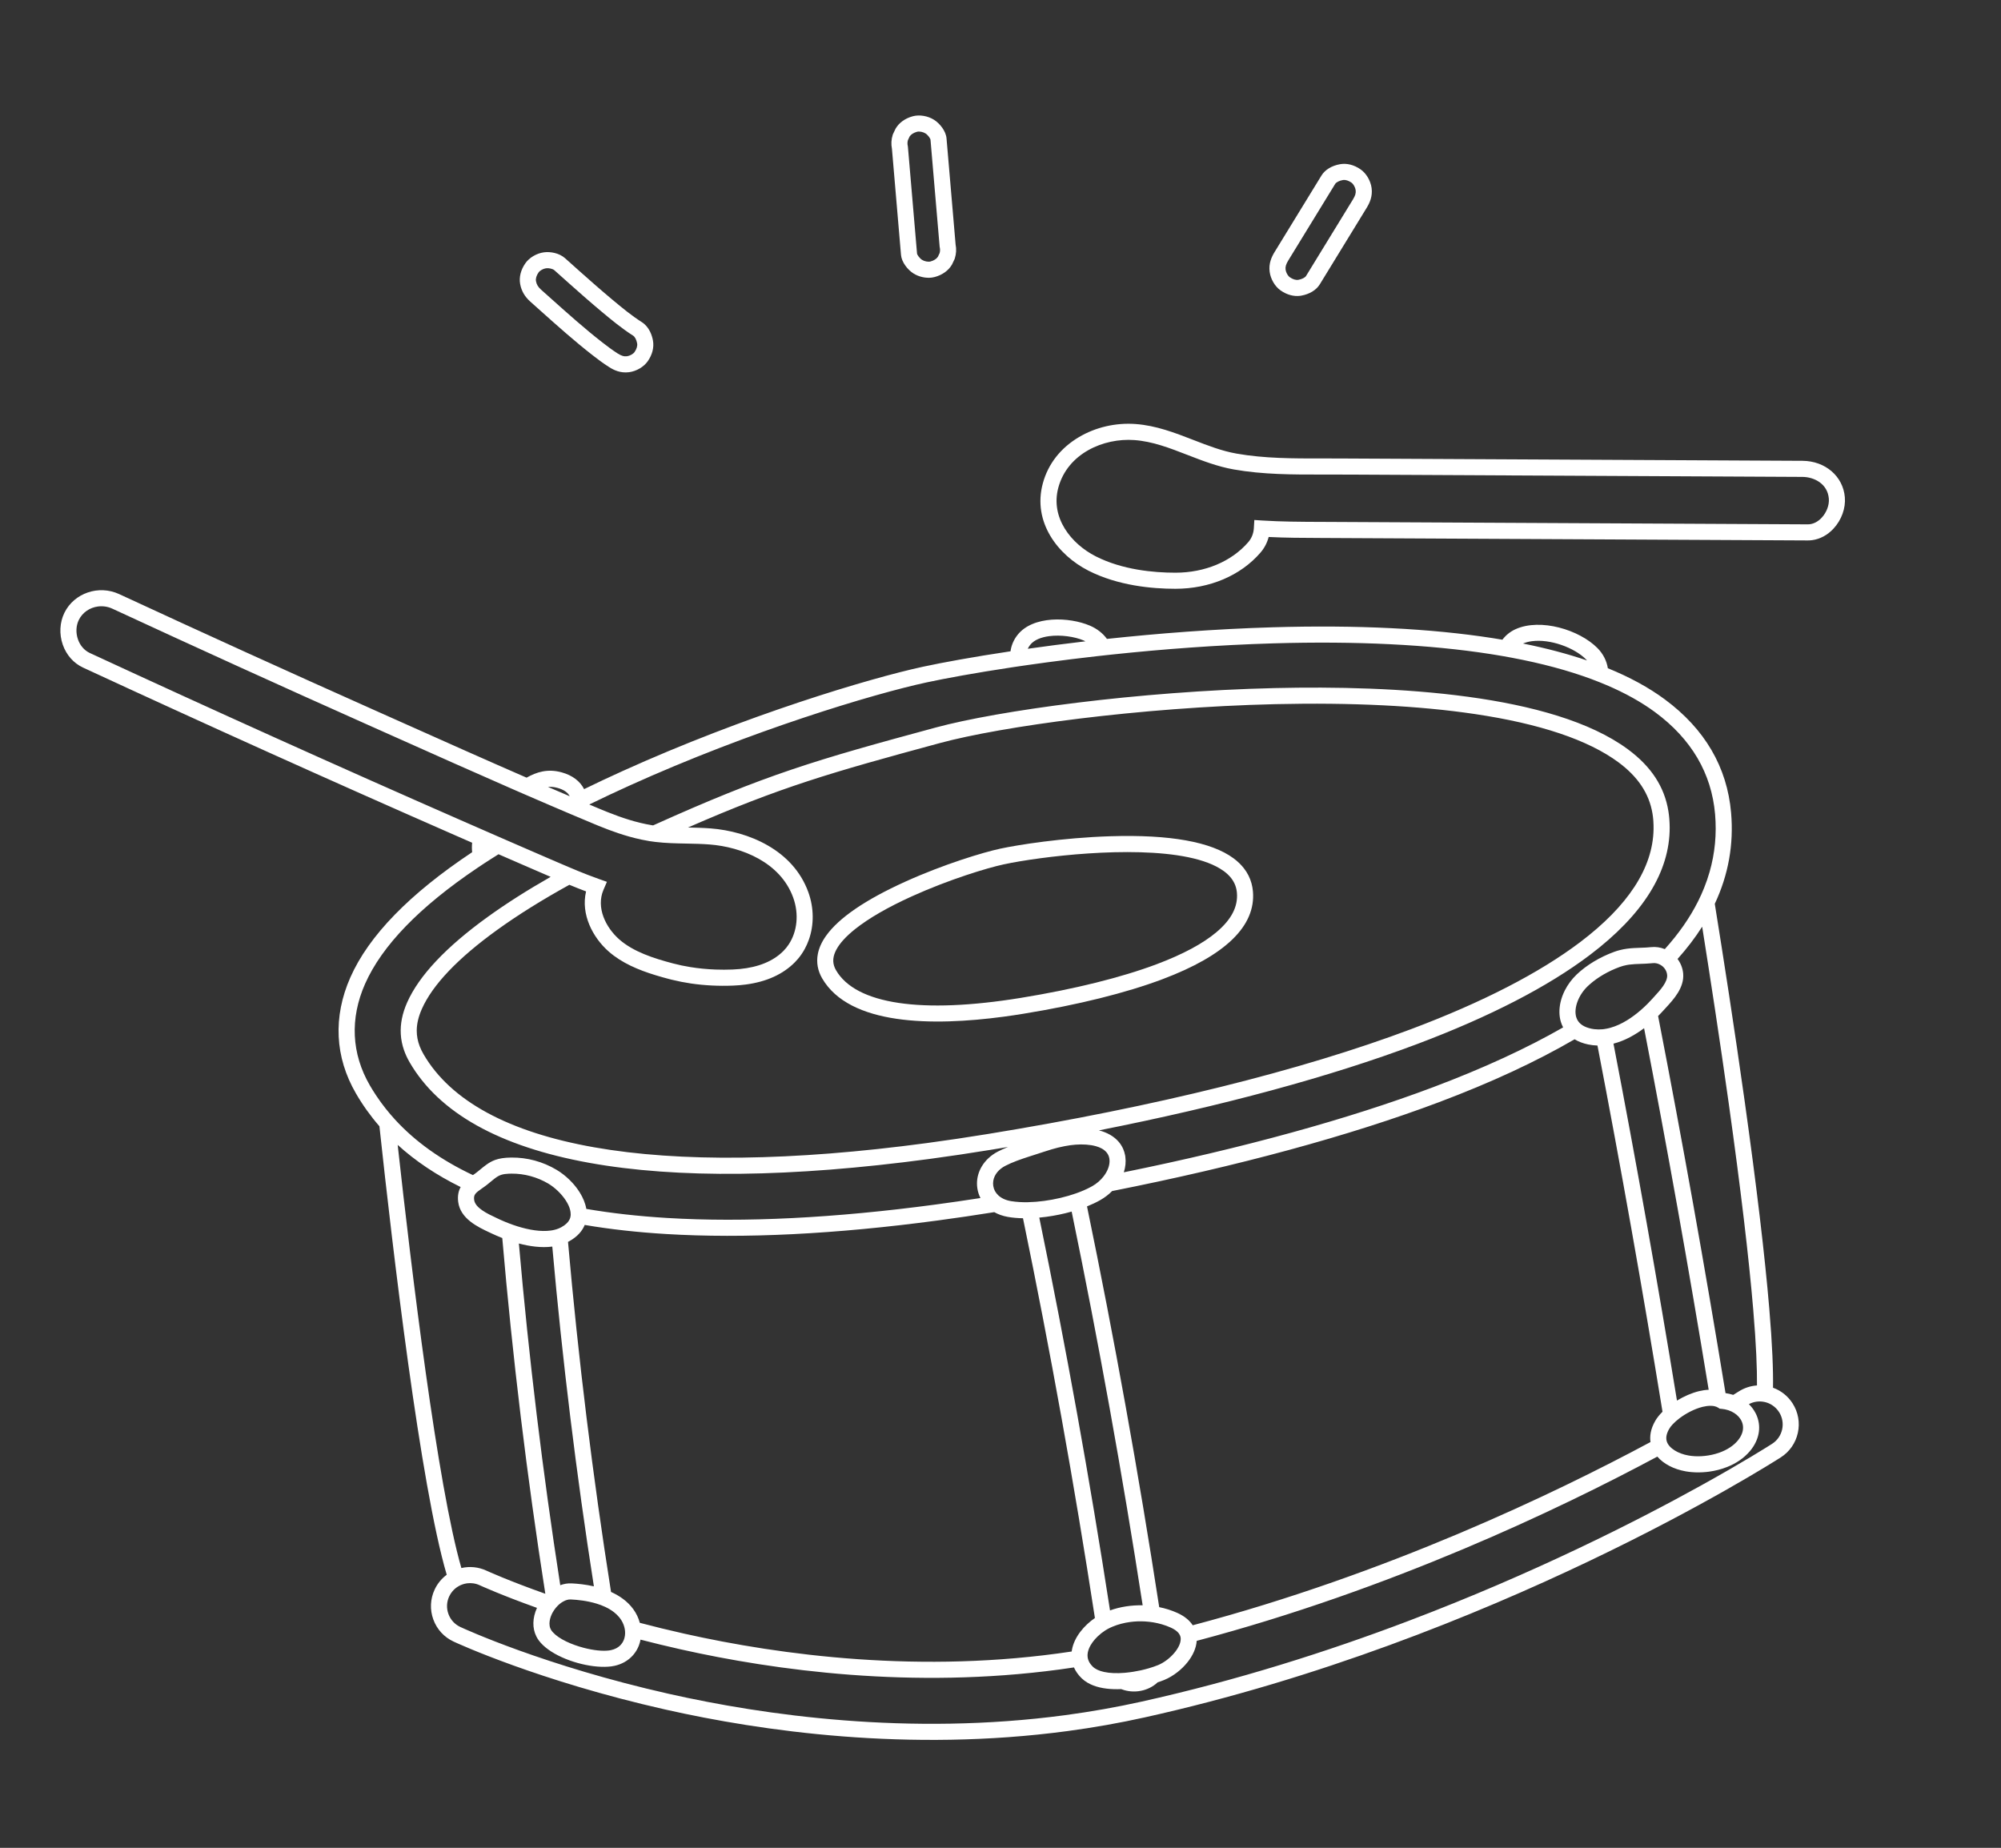 <svg width="170" height="157" viewBox="0 0 170 157" fill="none" xmlns="http://www.w3.org/2000/svg">
<rect x="0" y="0" width="170" height="157" fill="#333333" stroke="none"/>
<g id="mim_drum" clip-path="url(#clip0_1801_8197)">
<path id="Vector" d="M45.054 25.627C45.34 25.882 45.626 26.137 45.911 26.393C47.334 27.666 48.806 28.982 50.346 30.181C50.749 30.495 51.231 30.86 51.752 31.191C52.118 31.425 52.694 31.724 53.451 31.622C54.075 31.538 54.696 31.172 55.032 30.69C55.421 30.133 55.578 29.51 55.474 28.935C55.401 28.529 55.18 27.785 54.523 27.366C53.685 26.834 52.927 26.214 52.023 25.459C51.05 24.647 50.114 23.82 49.247 23.048C49.06 22.881 48.874 22.714 48.687 22.547C48.458 22.343 48.23 22.138 48 21.934C47.504 21.492 46.745 21.366 46.213 21.438C45.589 21.521 44.968 21.887 44.632 22.37C44.244 22.927 44.087 23.55 44.19 24.125C44.296 24.713 44.579 25.204 45.054 25.627ZM45.752 23.152C45.87 22.983 46.153 22.825 46.395 22.793C46.629 22.761 46.961 22.839 47.093 22.956C47.321 23.159 47.549 23.363 47.777 23.567C47.964 23.734 48.151 23.901 48.339 24.069C49.214 24.849 50.16 25.684 51.148 26.509C51.889 27.127 52.811 27.897 53.79 28.52C53.944 28.618 54.074 28.87 54.13 29.177C54.168 29.388 54.088 29.655 53.912 29.908C53.794 30.077 53.512 30.235 53.27 30.267C53.02 30.301 52.793 30.234 52.484 30.038C52.012 29.737 51.563 29.396 51.185 29.102C49.681 27.932 48.228 26.631 46.822 25.374C46.535 25.117 46.249 24.861 45.962 24.606C45.714 24.385 45.586 24.169 45.535 23.883C45.497 23.671 45.576 23.405 45.752 23.152Z" fill="white"/>
<path id="Vector_2" d="M77.599 23.229C78.06 23.523 78.654 23.652 79.174 23.583C79.254 23.572 79.333 23.556 79.409 23.536C80.063 23.36 80.584 22.985 80.876 22.48L81.105 21.999L81.118 21.956C81.241 21.568 81.264 21.17 81.185 20.773L80.414 11.756C80.361 11.13 79.845 10.491 79.363 10.184C78.831 9.845 78.12 9.725 77.552 9.877C76.898 10.053 76.377 10.428 76.086 10.933L75.857 11.414L75.843 11.457C75.72 11.845 75.698 12.243 75.777 12.641L76.547 21.657C76.601 22.283 77.117 22.922 77.599 23.229ZM77.121 12.396C77.085 12.23 77.089 12.07 77.134 11.909L77.28 11.597C77.393 11.42 77.62 11.275 77.908 11.197C78.106 11.144 78.422 11.205 78.629 11.337C78.842 11.473 79.044 11.767 79.053 11.873L79.831 20.974L79.84 21.017C79.877 21.183 79.873 21.343 79.828 21.504L79.681 21.816C79.569 21.993 79.342 22.138 79.054 22.216C78.856 22.269 78.539 22.208 78.332 22.076C78.12 21.94 77.918 21.646 77.909 21.541L77.131 12.439L77.121 12.396Z" fill="white"/>
<path id="Vector_3" d="M108.799 24.677C109.328 25.047 109.917 25.207 110.467 25.133C110.496 25.129 110.525 25.125 110.553 25.119C111.256 24.993 111.829 24.643 112.126 24.158L116.103 17.667C116.352 17.261 116.625 16.702 116.528 15.976C116.444 15.352 116.078 14.731 115.596 14.394C115.04 14.005 114.417 13.848 113.842 13.952C113.139 14.078 112.565 14.428 112.269 14.913L108.291 21.404C108.043 21.81 107.77 22.369 107.867 23.095C107.951 23.719 108.316 24.34 108.799 24.677ZM109.456 22.118L113.433 15.627C113.521 15.484 113.783 15.351 114.084 15.297C114.092 15.295 114.1 15.294 114.109 15.293C114.316 15.265 114.571 15.345 114.814 15.515C114.983 15.633 115.141 15.915 115.174 16.157C115.207 16.404 115.143 16.619 114.939 16.953L110.961 23.444C110.874 23.587 110.612 23.72 110.311 23.774C110.099 23.813 109.833 23.733 109.58 23.556C109.411 23.438 109.253 23.156 109.221 22.914C109.188 22.667 109.252 22.452 109.456 22.118Z" fill="white"/>
<path id="Vector_4" d="M141.434 59.418C140.082 58.419 138.467 57.536 136.599 56.775C136.498 56.144 136.198 55.55 135.714 55.061C134.182 53.512 130.881 52.498 128.756 53.459C128.304 53.664 127.924 53.972 127.64 54.352C127.368 54.305 127.094 54.26 126.816 54.217C121.545 53.397 115.26 53.087 108.135 53.296C103.193 53.441 98.373 53.818 94.043 54.284C93.699 53.809 93.203 53.416 92.596 53.157C90.856 52.413 87.746 52.278 86.436 53.959C86.113 54.375 85.916 54.844 85.851 55.336C82.631 55.819 80.057 56.294 78.427 56.645C73.864 57.628 63.294 60.802 52.882 65.516C51.757 66.025 50.672 66.536 49.624 67.047C49.282 66.374 48.638 65.878 47.73 65.625C46.524 65.289 45.586 65.596 44.736 66.072C41.268 64.562 37.816 63.02 34.437 61.509C33.535 61.106 32.633 60.703 31.73 60.3C24.593 57.116 17.323 53.811 10.122 50.476C8.39 49.674 6.307 50.381 5.478 52.052C5.069 52.88 5.017 53.874 5.336 54.782C5.646 55.662 6.259 56.351 7.063 56.724C17.531 61.571 28.14 66.353 38.595 70.937C39.11 71.163 39.615 71.384 40.111 71.601C40.084 71.874 40.085 72.144 40.113 72.406C34.796 75.942 31.331 79.499 29.766 83.041C28.282 86.402 28.447 89.814 30.244 92.909C30.817 93.896 31.481 94.823 32.235 95.69C33.367 106.215 35.717 126.225 37.953 133.796C37.523 134.115 37.165 134.541 36.924 135.059C36.55 135.864 36.511 136.766 36.815 137.599C37.119 138.433 37.729 139.098 38.533 139.472C38.825 139.608 45.804 142.83 56.521 145.246C64.657 147.081 77.191 148.889 90.696 147.077C92.921 146.779 95.132 146.387 97.268 145.912C126.818 139.35 150.302 124.456 151.288 123.825C152.035 123.347 152.551 122.606 152.741 121.74C152.931 120.873 152.773 119.985 152.295 119.237C151.896 118.614 151.315 118.152 150.631 117.905C150.654 116.405 150.574 114.266 150.314 111.181C149.939 106.713 149.235 100.787 148.224 93.568C147.36 87.406 146.415 81.33 145.684 76.791C146.839 74.331 147.303 71.752 147.07 69.058C146.734 65.176 144.837 61.933 141.434 59.418ZM145.709 69.176C145.854 70.855 145.698 72.489 145.244 74.078C145.113 74.537 144.957 74.992 144.775 75.444C144.623 75.824 144.454 76.201 144.266 76.575C143.568 77.968 142.624 79.323 141.438 80.639C141.065 80.489 140.662 80.428 140.267 80.472C140.118 80.488 139.972 80.499 139.827 80.507C139.667 80.516 139.508 80.522 139.344 80.527C139.167 80.533 138.988 80.539 138.806 80.55C138.423 80.573 138.028 80.617 137.606 80.726C137.458 80.764 137.306 80.81 137.15 80.867C135.921 81.313 134.781 82.002 133.941 82.806C133.529 83.201 133.195 83.656 132.951 84.135C132.78 84.47 132.654 84.817 132.576 85.164C132.512 85.449 132.481 85.734 132.485 86.012C132.489 86.277 132.524 86.536 132.595 86.782C132.646 86.962 132.715 87.131 132.8 87.29C129.681 89.078 126.004 90.771 121.77 92.366C114.544 95.088 105.589 97.547 95.477 99.602C95.618 99.164 95.666 98.714 95.606 98.279C95.601 98.242 95.596 98.206 95.589 98.169C95.554 97.976 95.498 97.793 95.423 97.621C95.325 97.395 95.194 97.188 95.032 97.001C94.642 96.551 94.074 96.221 93.363 96.04C103.817 93.974 113.04 91.477 120.393 88.707C126.565 86.383 131.505 83.835 135.074 81.135C139.591 77.718 141.867 74.073 141.852 70.291C141.851 70.062 141.84 69.834 141.823 69.605C141.82 69.574 141.819 69.544 141.816 69.513C141.799 69.314 141.775 69.119 141.744 68.926C141.411 66.851 140.28 65.124 138.302 63.662C131.908 58.936 118.463 58.225 108.31 58.461C96.641 58.732 84.758 60.389 79.503 61.811C69.228 64.591 65.087 65.801 55.487 70.128C55.457 70.124 55.427 70.12 55.397 70.115C54.725 70.005 54.081 69.845 53.462 69.656C53.141 69.558 52.827 69.453 52.52 69.342C52.219 69.234 51.924 69.121 51.635 69.005C51.417 68.919 51.203 68.831 50.991 68.743C50.681 68.614 50.372 68.484 50.062 68.353C51.146 67.823 52.274 67.292 53.445 66.762C63.76 62.091 74.209 58.952 78.715 57.981C80.318 57.636 82.844 57.17 86.004 56.694C86.232 56.66 86.462 56.626 86.696 56.592C86.928 56.558 87.163 56.524 87.402 56.49C87.919 56.416 88.451 56.342 88.996 56.269C90.326 56.091 91.735 55.916 93.206 55.75C93.431 55.725 93.658 55.7 93.886 55.675C94.11 55.65 94.337 55.626 94.564 55.602C98.762 55.159 103.411 54.802 108.175 54.662C115.217 54.456 121.418 54.76 126.607 55.568C126.774 55.594 126.94 55.62 127.105 55.648C127.332 55.685 127.556 55.723 127.779 55.762C128.006 55.802 128.23 55.843 128.452 55.885C130.979 56.36 133.236 56.966 135.213 57.7C135.43 57.781 135.643 57.863 135.853 57.947C136.068 58.032 136.279 58.119 136.487 58.207C138.076 58.885 139.457 59.656 140.623 60.517C143.697 62.789 145.408 65.702 145.709 69.176ZM146.871 93.76C147.879 100.954 148.58 106.854 148.953 111.296C149.203 114.27 149.28 116.311 149.269 117.712C148.72 117.75 148.186 117.924 147.709 118.229C147.691 118.24 147.536 118.339 147.252 118.514C147.042 118.447 146.823 118.396 146.596 118.365C144.852 107.689 142.93 96.936 140.868 86.324C141.05 86.144 141.207 85.977 141.335 85.834C141.398 85.765 141.464 85.692 141.533 85.618C142.193 84.901 143.097 83.918 142.999 82.724C142.962 82.275 142.793 81.842 142.521 81.476C143.322 80.581 144.019 79.667 144.612 78.735C145.294 83.024 146.114 88.359 146.871 93.76ZM151.144 119.974C151.425 120.413 151.518 120.937 151.407 121.446C151.295 121.956 150.991 122.392 150.551 122.673C150.268 122.855 148.114 124.222 144.484 126.231C139.058 129.236 130.332 133.675 119.629 137.731C112.772 140.33 105.104 142.772 96.972 144.578C94.873 145.044 92.701 145.429 90.515 145.723C77.21 147.507 64.849 145.723 56.822 143.913C46.245 141.528 39.396 138.367 39.109 138.233C38.636 138.013 38.277 137.621 38.098 137.131C37.919 136.64 37.942 136.11 38.162 135.636C38.234 135.482 38.324 135.341 38.428 135.215C38.584 135.026 38.773 134.872 38.981 134.756C39.181 134.645 39.398 134.569 39.624 134.533C39.642 134.53 39.659 134.527 39.676 134.524C40.033 134.476 40.407 134.526 40.757 134.689C40.792 134.705 42.561 135.517 45.62 136.61C45.229 137.467 45.214 138.341 45.572 139.047C45.632 139.165 45.701 139.278 45.781 139.386C45.985 139.659 46.259 139.914 46.581 140.148C47.934 141.128 50.139 141.715 51.662 141.608C51.755 141.602 51.845 141.593 51.932 141.582C52.025 141.569 52.115 141.554 52.201 141.535C52.505 141.47 52.787 141.364 53.042 141.222C53.614 140.906 54.05 140.411 54.284 139.791C54.343 139.635 54.387 139.473 54.418 139.309C55.503 139.59 56.638 139.866 57.818 140.131C65.855 141.932 77.51 143.523 89.992 141.849C90.407 141.793 90.823 141.733 91.24 141.67C91.382 141.99 91.592 142.292 91.872 142.568C91.891 142.587 91.91 142.605 91.93 142.623C92.198 142.872 92.518 143.06 92.875 143.199C93.575 143.47 94.412 143.548 95.255 143.512C95.287 143.524 95.318 143.535 95.35 143.546C95.798 143.704 96.279 143.75 96.745 143.687C97.263 143.618 97.76 143.417 98.171 143.093C98.174 143.091 98.176 143.09 98.179 143.088C98.239 143.04 98.295 142.99 98.35 142.938C98.555 142.871 98.743 142.802 98.906 142.736C99.291 142.578 99.682 142.347 100.043 142.063C100.362 141.813 100.657 141.522 100.907 141.204C101.334 140.661 101.626 140.041 101.669 139.412C118.209 135.038 132.507 128.204 140.803 123.758C141.339 124.379 142.195 124.831 143.218 125.011C143.384 125.041 143.559 125.062 143.738 125.077C144.131 125.11 144.55 125.107 144.978 125.063C145.049 125.056 145.121 125.048 145.192 125.038C145.71 124.969 146.234 124.838 146.734 124.639C147.467 124.348 148.147 123.909 148.668 123.292C148.875 123.048 149.04 122.791 149.166 122.527C149.385 122.068 149.48 121.587 149.446 121.112C149.425 120.831 149.362 120.552 149.25 120.281C149.211 120.185 149.165 120.093 149.115 120.003C148.974 119.744 148.794 119.509 148.581 119.302C148.782 119.194 148.998 119.124 149.22 119.092C149.444 119.06 149.675 119.067 149.902 119.115C149.907 119.116 149.913 119.117 149.918 119.118C150.151 119.169 150.367 119.262 150.562 119.388C150.792 119.538 150.991 119.735 151.144 119.974ZM6.625 54.328C6.427 53.766 6.455 53.158 6.702 52.66C7.017 52.025 7.636 51.621 8.316 51.53C8.722 51.476 9.15 51.532 9.549 51.717C16.755 55.054 24.031 58.362 31.174 61.549C32.076 61.951 32.978 62.354 33.88 62.757C36.993 64.149 40.168 65.567 43.362 66.963C43.608 67.07 43.853 67.178 44.098 67.285C44.347 67.393 44.597 67.501 44.846 67.609C45.506 67.895 46.166 68.18 46.826 68.463C47.096 68.579 47.367 68.694 47.637 68.809C47.89 68.917 48.143 69.026 48.396 69.133C48.415 69.141 48.434 69.149 48.453 69.157C48.644 69.239 48.836 69.318 49.027 69.399C49.237 69.488 49.448 69.576 49.658 69.664C49.77 69.712 49.883 69.759 49.995 69.806C50.152 69.872 50.309 69.939 50.466 70.004C50.586 70.055 50.708 70.105 50.831 70.155C51.113 70.27 51.4 70.383 51.693 70.494C52.25 70.704 52.829 70.901 53.433 71.072C53.777 71.169 54.128 71.257 54.489 71.334C54.715 71.382 54.944 71.426 55.176 71.464C55.347 71.492 55.52 71.515 55.692 71.535C56.559 71.638 57.441 71.656 58.298 71.672C58.952 71.685 59.629 71.698 60.285 71.749C63.008 71.961 66.305 73.259 67.389 76.265C67.89 77.655 67.734 79.142 67.01 80.238C66.879 80.437 66.729 80.623 66.561 80.793C66.445 80.911 66.32 81.022 66.189 81.127C65.24 81.888 63.91 82.307 62.226 82.374C61.748 82.393 61.271 82.393 60.798 82.376C60.072 82.349 59.358 82.28 58.667 82.169C58.16 82.088 57.666 81.985 57.19 81.859C55.52 81.419 53.81 80.867 52.612 79.815C51.473 78.813 50.617 77.119 51.273 75.594L51.562 74.923L50.874 74.679C50.56 74.568 50.248 74.451 49.939 74.332C49.66 74.224 49.383 74.112 49.107 74C48.834 73.888 48.563 73.775 48.294 73.66C47.937 73.509 47.583 73.357 47.234 73.206C47.206 73.195 47.179 73.183 47.152 73.171C47.038 73.122 46.924 73.073 46.809 73.023C46.722 72.986 46.635 72.948 46.547 72.91C46.374 72.835 46.2 72.76 46.025 72.684C45.968 72.659 45.911 72.635 45.853 72.61C45.65 72.522 45.446 72.433 45.24 72.344C44.763 72.137 44.278 71.927 43.785 71.712C43.531 71.602 43.275 71.49 43.016 71.378C42.764 71.268 42.51 71.157 42.252 71.045C42.072 70.966 41.889 70.886 41.706 70.806C41.499 70.716 41.29 70.624 41.08 70.532C40.872 70.442 40.664 70.351 40.453 70.258C40.023 70.07 39.587 69.879 39.143 69.685C28.697 65.105 18.097 60.327 7.636 55.483C7.17 55.267 6.811 54.857 6.625 54.328ZM47.364 66.942C47.888 67.088 48.23 67.318 48.405 67.651C48.405 67.651 48.404 67.651 48.404 67.651C47.788 67.389 47.171 67.125 46.555 66.86C46.809 66.837 47.073 66.861 47.364 66.942ZM94.006 97.906C94.123 98.045 94.208 98.211 94.245 98.413C94.253 98.458 94.258 98.504 94.262 98.55C94.294 98.999 94.105 99.501 93.761 99.945C93.514 100.266 93.186 100.556 92.804 100.774C92.756 100.801 92.706 100.828 92.656 100.855C92.471 100.954 92.275 101.049 92.067 101.138C91.862 101.227 91.646 101.311 91.422 101.39C91.21 101.465 90.992 101.535 90.769 101.6C89.882 101.858 88.923 102.035 88.017 102.108C87.782 102.126 87.552 102.138 87.326 102.143C87.085 102.147 86.851 102.144 86.626 102.131C86.382 102.117 86.149 102.092 85.931 102.057C85.906 102.053 85.88 102.049 85.855 102.045C85.418 101.967 85.059 101.794 84.803 101.55C84.578 101.336 84.431 101.067 84.384 100.758C84.362 100.614 84.364 100.47 84.386 100.329C84.429 100.062 84.549 99.806 84.737 99.58C84.908 99.376 85.134 99.195 85.408 99.053C85.707 98.898 86.034 98.759 86.373 98.63C86.399 98.621 86.425 98.611 86.451 98.601C86.776 98.48 87.112 98.368 87.448 98.259C87.582 98.215 87.717 98.172 87.851 98.13C88.11 98.047 88.378 97.962 88.633 97.876C88.857 97.801 89.096 97.725 89.344 97.652C89.693 97.55 90.062 97.456 90.442 97.383C90.606 97.351 90.772 97.323 90.939 97.3C91.525 97.222 92.127 97.206 92.714 97.299C92.841 97.32 92.974 97.348 93.107 97.385C93.448 97.481 93.784 97.641 94.006 97.906ZM133.908 86.406C133.797 86.019 133.849 85.546 134.029 85.076C134.203 84.619 134.499 84.164 134.885 83.794C134.938 83.743 134.994 83.693 135.05 83.643C135.739 83.031 136.641 82.506 137.617 82.152C137.812 82.081 138.001 82.032 138.189 81.996C138.207 81.992 138.226 81.989 138.244 81.985C138.304 81.975 138.363 81.965 138.423 81.957C138.735 81.915 139.05 81.905 139.39 81.893C139.673 81.884 139.965 81.873 140.275 81.844C140.322 81.84 140.369 81.836 140.417 81.831C140.646 81.805 140.885 81.864 141.093 81.992C141.141 82.021 141.187 82.052 141.231 82.088C141.37 82.203 141.478 82.346 141.548 82.501C141.597 82.608 141.628 82.721 141.637 82.835C141.686 83.426 141.059 84.115 140.546 84.672C140.54 84.679 140.534 84.686 140.528 84.692C140.456 84.77 140.386 84.846 140.32 84.92C140.233 85.016 140.114 85.143 139.97 85.288C139.806 85.453 139.607 85.641 139.381 85.837C138.716 86.411 137.81 87.046 136.817 87.323C136.641 87.372 136.463 87.41 136.282 87.434C136.237 87.44 136.191 87.445 136.146 87.45C135.915 87.472 135.682 87.47 135.448 87.442C135.382 87.433 135.315 87.423 135.248 87.41C135.232 87.407 135.215 87.404 135.199 87.401C134.896 87.338 134.643 87.24 134.441 87.109C134.231 86.973 134.077 86.801 133.979 86.594C133.95 86.534 133.927 86.472 133.908 86.406ZM146.832 119.816C147.017 119.877 147.189 119.959 147.343 120.059C147.638 120.249 147.865 120.505 147.987 120.801C148.114 121.111 148.117 121.442 148.002 121.772C147.926 121.987 147.801 122.202 147.625 122.409C147.444 122.623 147.228 122.809 146.988 122.969C146.711 123.155 146.401 123.305 146.075 123.421C145.964 123.461 145.851 123.496 145.737 123.528C144.959 123.746 144.128 123.784 143.455 123.665C143.341 123.645 143.231 123.62 143.124 123.592C142.701 123.478 142.333 123.298 142.06 123.078C141.91 122.958 141.789 122.826 141.705 122.686C141.686 122.654 141.669 122.622 141.654 122.59C141.645 122.572 141.638 122.554 141.63 122.535C141.567 122.374 141.549 122.202 141.576 122.018C141.589 121.931 141.613 121.841 141.646 121.749C141.686 121.638 141.74 121.522 141.81 121.402C141.88 121.281 141.981 121.15 142.107 121.015C142.271 120.839 142.477 120.657 142.712 120.481C143.262 120.071 143.968 119.697 144.658 119.528C144.775 119.5 144.888 119.478 144.996 119.464C145.136 119.445 145.267 119.439 145.388 119.444C145.482 119.447 145.571 119.458 145.652 119.475C145.771 119.501 145.876 119.542 145.963 119.597L146.104 119.688L146.12 119.689L146.271 119.702C146.364 119.71 146.455 119.724 146.543 119.741C146.642 119.761 146.739 119.786 146.832 119.816ZM144.334 118.2C143.711 118.353 143.061 118.639 142.471 118.998C140.822 108.896 139.013 98.726 137.077 88.672C138.056 88.421 138.944 87.908 139.677 87.358C141.647 97.537 143.488 107.842 145.165 118.079C144.901 118.09 144.623 118.13 144.334 118.2ZM133.773 88.301C134.102 88.5 134.486 88.648 134.92 88.739C135.189 88.795 135.455 88.825 135.717 88.832C137.704 99.147 139.558 109.585 141.242 119.945C140.987 120.198 140.776 120.46 140.627 120.718C140.219 121.425 140.151 122.036 140.222 122.521C132.011 126.927 117.792 133.734 101.33 138.088C101.089 137.714 100.688 137.339 100.029 137.041C99.542 136.82 99.021 136.656 98.484 136.548C96.734 125.179 94.676 113.758 92.35 102.499C92.757 102.336 93.139 102.156 93.481 101.961C93.858 101.747 94.194 101.487 94.483 101.196C105.185 99.076 114.659 96.505 122.251 93.645C126.68 91.977 130.521 90.194 133.773 88.301ZM100.309 139.27C100.306 139.44 100.259 139.618 100.18 139.798C99.983 140.243 99.584 140.695 99.133 141.036C98.901 141.211 98.656 141.357 98.418 141.458C98.408 141.462 98.399 141.466 98.39 141.47C98.143 141.571 97.869 141.664 97.579 141.749C97.365 141.811 97.142 141.868 96.914 141.918C96.501 142.009 96.071 142.078 95.65 142.118C95.612 142.122 95.573 142.126 95.535 142.129C95.215 142.155 94.902 142.164 94.605 142.152C94.314 142.14 94.04 142.108 93.791 142.053C93.39 141.965 93.056 141.818 92.832 141.597C92.779 141.544 92.731 141.49 92.687 141.436C92.524 141.233 92.429 141.019 92.402 140.792C92.388 140.675 92.391 140.554 92.412 140.429C92.433 140.312 92.467 140.195 92.513 140.08C92.662 139.704 92.936 139.341 93.26 139.031C93.453 138.846 93.664 138.68 93.877 138.542C94.019 138.45 94.162 138.369 94.301 138.304C94.372 138.27 94.444 138.239 94.516 138.208C94.986 138.013 95.492 137.88 96.013 137.81C96.433 137.754 96.862 137.739 97.289 137.764C97.525 137.778 97.76 137.804 97.992 137.843C98.235 137.884 98.474 137.939 98.708 138.007C98.969 138.083 99.223 138.176 99.466 138.286C99.606 138.349 99.722 138.414 99.819 138.479C100.138 138.692 100.25 138.906 100.289 139.064C100.311 139.154 100.31 139.226 100.309 139.27ZM54.357 137.88C54.246 137.467 54.057 137.066 53.792 136.706C53.305 136.045 52.634 135.581 51.912 135.257C50.357 125.423 49.13 115.439 48.257 105.513C48.282 105.5 48.308 105.488 48.333 105.475C49.086 105.064 49.48 104.558 49.676 104.075C51.827 104.44 54.13 104.698 56.585 104.846C63.218 105.248 70.987 104.86 79.678 103.694C81.244 103.484 82.854 103.247 84.47 102.988C84.807 103.178 85.193 103.315 85.617 103.39C86.013 103.461 86.45 103.499 86.911 103.507C89.229 114.74 91.278 126.132 93.021 137.471C92.119 138.092 91.258 139.08 91.066 140.197C91.059 140.237 91.054 140.277 91.049 140.317C78.3 142.247 66.306 140.632 58.117 138.797C56.804 138.503 55.548 138.194 54.357 137.88ZM53.093 138.956C53.077 139.077 53.049 139.195 53.007 139.308C52.883 139.633 52.594 140.052 51.913 140.199C51.86 140.21 51.804 140.22 51.746 140.228C51.186 140.303 50.398 140.212 49.61 140.008C48.55 139.733 47.489 139.252 46.978 138.69C46.941 138.65 46.906 138.609 46.875 138.567C46.681 138.307 46.657 138.001 46.698 137.726C46.74 137.439 46.854 137.188 46.918 137.063C46.922 137.055 46.926 137.048 46.929 137.041C47.011 136.888 47.106 136.746 47.212 136.616C47.249 136.57 47.288 136.526 47.329 136.483C47.48 136.321 47.647 136.186 47.819 136.087C47.882 136.049 47.947 136.017 48.011 135.99C48.116 135.946 48.221 135.916 48.323 135.902C48.38 135.895 48.436 135.892 48.491 135.895L48.491 135.895C49.076 135.922 49.896 136.008 50.687 136.25C50.939 136.326 51.187 136.419 51.424 136.53C51.7 136.66 51.96 136.815 52.191 137C52.342 137.121 52.48 137.254 52.602 137.401C52.633 137.439 52.663 137.477 52.692 137.517C52.856 137.739 52.972 137.984 53.04 138.234C53.105 138.475 53.124 138.721 53.093 138.956ZM44.083 105.652C44.98 105.889 45.981 106.035 46.921 105.914C47.775 115.547 48.96 125.231 50.455 134.781C49.747 134.62 49.074 134.554 48.556 134.529C48.222 134.513 47.901 134.572 47.598 134.683C46.105 125.076 44.925 115.335 44.083 105.652ZM40.388 101.433C40.491 101.299 40.669 101.164 40.954 100.966C40.964 100.959 40.974 100.952 40.984 100.945C41.123 100.849 41.266 100.749 41.409 100.633C41.481 100.575 41.548 100.52 41.612 100.466C41.633 100.449 41.655 100.432 41.675 100.415C42.179 99.999 42.401 99.816 42.903 99.748C42.997 99.736 43.102 99.728 43.219 99.722C43.294 99.719 43.372 99.716 43.459 99.716C44.537 99.705 45.649 100.007 46.591 100.568C46.723 100.647 46.856 100.738 46.988 100.84C47.535 101.259 48.049 101.85 48.309 102.432C48.42 102.682 48.484 102.93 48.484 103.163C48.484 103.171 48.485 103.179 48.485 103.186C48.483 103.292 48.478 103.537 48.258 103.814C48.22 103.862 48.175 103.91 48.123 103.96C48.013 104.064 47.868 104.171 47.679 104.274C47.613 104.31 47.544 104.342 47.472 104.372C47.267 104.457 47.042 104.515 46.802 104.549C45.963 104.669 44.945 104.5 43.959 104.192C43.721 104.117 43.484 104.035 43.253 103.946C43.009 103.853 42.772 103.754 42.542 103.65C42.478 103.621 42.413 103.591 42.35 103.561C42.294 103.535 42.236 103.507 42.176 103.479C41.413 103.123 40.369 102.634 40.282 101.942C40.254 101.722 40.278 101.578 40.388 101.433ZM88.295 103.452C88.494 103.434 88.695 103.411 88.897 103.384C89.619 103.287 90.35 103.137 91.046 102.94C93.329 114.004 95.352 125.222 97.078 136.392C96.126 136.371 95.171 136.516 94.304 136.826C92.584 125.683 90.569 114.492 88.295 103.452ZM140.455 69.631C140.46 69.683 140.462 69.735 140.466 69.787C140.481 70.016 140.487 70.245 140.482 70.474C140.418 73.745 138.326 76.961 134.25 80.045C130.785 82.665 125.961 85.15 119.912 87.428C110.547 90.955 98.102 94.04 83.922 96.348C82.17 96.633 80.429 96.892 78.747 97.118C55.783 100.197 40.596 97.518 35.985 89.574C35.853 89.347 35.745 89.123 35.658 88.898C35.573 88.679 35.51 88.461 35.468 88.241C35.425 88.014 35.404 87.785 35.405 87.554C35.409 86.974 35.553 86.375 35.838 85.728C36.745 83.677 38.902 81.413 42.249 79C44.007 77.733 46.054 76.455 48.373 75.175C48.837 75.367 49.312 75.558 49.791 75.738C49.329 77.684 50.359 79.654 51.711 80.842C52.827 81.823 54.245 82.414 55.696 82.857C56.077 82.974 56.461 83.081 56.842 83.181C56.918 83.201 56.994 83.22 57.071 83.239C57.605 83.371 58.153 83.479 58.711 83.561C59.859 83.728 61.053 83.789 62.281 83.74C62.658 83.725 63.022 83.694 63.371 83.647C65.126 83.412 66.523 82.777 67.533 81.754C67.628 81.658 67.718 81.558 67.805 81.455C68.021 81.197 68.21 80.918 68.371 80.622C68.507 80.373 68.622 80.112 68.718 79.843C69.16 78.595 69.163 77.158 68.674 75.802C67.369 72.183 63.539 70.632 60.391 70.386C59.737 70.335 59.084 70.32 58.449 70.308C66.327 66.866 70.564 65.646 79.86 63.13C85.038 61.73 96.78 60.096 108.342 59.827C114.842 59.677 120.553 59.96 125.315 60.669C130.831 61.49 134.927 62.867 137.491 64.761C139.151 65.988 140.103 67.414 140.389 69.108C140.418 69.279 140.44 69.454 140.455 69.631ZM40.561 73.739C40.748 73.613 40.937 73.487 41.128 73.361C41.317 73.238 41.509 73.114 41.703 72.99C41.917 72.853 42.133 72.716 42.353 72.579C42.838 72.791 43.316 72.999 43.785 73.202C44.02 73.305 44.253 73.406 44.484 73.506C44.508 73.516 44.532 73.526 44.556 73.537C44.797 73.642 45.038 73.746 45.276 73.849C45.292 73.856 45.309 73.863 45.325 73.87C45.563 73.974 45.8 74.076 46.034 74.177C46.228 74.261 46.42 74.344 46.611 74.426C46.667 74.451 46.725 74.475 46.782 74.5C44.793 75.633 43.012 76.765 41.451 77.891C37.903 80.448 35.595 82.898 34.589 85.175C34.178 86.105 33.999 86.999 34.05 87.868C34.063 88.096 34.092 88.323 34.138 88.549C34.182 88.77 34.242 88.99 34.318 89.209C34.44 89.562 34.601 89.912 34.803 90.26C37.29 94.544 42.42 97.416 50.05 98.796C57.529 100.148 67.245 100.039 78.929 98.473C80.623 98.245 82.377 97.984 84.141 97.697C84.643 97.615 85.143 97.533 85.641 97.449C85.344 97.568 85.055 97.696 84.778 97.84C84.182 98.15 83.715 98.591 83.41 99.102C83.27 99.336 83.164 99.585 83.095 99.843C83.034 100.072 83.002 100.309 83.002 100.548C83.002 100.686 83.012 100.825 83.033 100.965C83.078 101.259 83.168 101.535 83.297 101.789C82.015 101.988 80.742 102.173 79.496 102.34C70.893 103.494 63.212 103.878 56.668 103.482C54.224 103.334 51.938 103.077 49.812 102.713C49.732 102.238 49.534 101.766 49.26 101.324C49.081 101.036 48.87 100.761 48.638 100.506C48.313 100.15 47.948 99.833 47.575 99.577C47.48 99.512 47.385 99.451 47.289 99.394C46.119 98.696 44.789 98.335 43.445 98.349C43.44 98.349 43.435 98.349 43.431 98.349C42.85 98.356 42.43 98.423 42.078 98.548C41.795 98.649 41.556 98.787 41.312 98.963C41.15 99.079 40.986 99.212 40.805 99.361C40.726 99.426 40.641 99.496 40.549 99.57C40.436 99.662 40.311 99.749 40.179 99.841C37.49 98.576 35.278 96.999 33.551 95.112C33.276 94.811 33.014 94.502 32.763 94.186C32.479 93.827 32.21 93.458 31.958 93.078C31.772 92.799 31.594 92.514 31.425 92.223C29.857 89.522 29.715 86.538 31.015 83.594C32.453 80.342 35.649 77.046 40.561 73.739ZM33.786 97.273C35.298 98.649 37.082 99.844 39.136 100.855C38.958 101.179 38.86 101.585 38.926 102.112C39.108 103.553 40.606 104.254 41.598 104.718C41.656 104.745 41.712 104.771 41.767 104.797C42.006 104.91 42.315 105.047 42.672 105.187C43.535 115.267 44.763 125.414 46.329 135.412C43.187 134.299 41.366 133.465 41.332 133.449C40.639 133.127 39.891 133.066 39.197 133.225C37.171 126.232 34.972 108.047 33.786 97.273ZM87.514 54.8C87.844 54.375 88.443 54.143 89.123 54.051C90.125 53.917 91.304 54.091 92.06 54.414C92.114 54.437 92.166 54.462 92.217 54.489C90.481 54.691 88.839 54.906 87.317 55.122C87.368 55.011 87.433 54.904 87.514 54.8ZM134.743 56.023C134.774 56.053 134.802 56.084 134.829 56.115C133.182 55.554 131.367 55.074 129.392 54.676C129.622 54.58 129.873 54.514 130.14 54.479C131.706 54.269 133.761 55.029 134.743 56.023Z" fill="white"/>
<path id="Vector_5" d="M106.075 74.398C105.965 74.176 105.83 73.965 105.672 73.763C105.433 73.459 105.143 73.179 104.798 72.924C102.904 71.525 99.394 70.894 94.364 71.049C90.227 71.176 86.42 71.795 84.985 72.104C83.544 72.414 80.203 73.418 76.905 74.911C73.525 76.442 71.272 77.982 70.185 79.502C69.992 79.772 69.836 80.041 69.717 80.31C69.716 80.312 69.715 80.314 69.714 80.316C69.604 80.566 69.526 80.816 69.479 81.066C69.347 81.774 69.47 82.474 69.848 83.124C72.171 87.126 79.2 87.195 85.279 86.38C85.842 86.304 86.398 86.221 86.94 86.132C91.58 85.377 95.668 84.362 98.764 83.195C104.116 81.18 106.7 78.668 106.446 75.731C106.425 75.498 106.384 75.272 106.325 75.055C106.263 74.827 106.18 74.608 106.075 74.398ZM103.348 79.199C102.199 80.169 100.495 81.083 98.283 81.916C95.27 83.051 91.272 84.043 86.72 84.784C78.277 86.158 72.705 85.325 71.029 82.438C70.735 81.931 70.714 81.433 70.964 80.868C70.988 80.814 71.015 80.759 71.044 80.704C71.187 80.431 71.389 80.15 71.649 79.862C71.923 79.558 72.261 79.246 72.659 78.93C73.798 78.024 75.427 77.081 77.468 76.156C80.668 74.708 83.889 73.738 85.272 73.44C86.03 73.277 87.104 73.091 88.366 72.922C93.262 72.265 100.98 71.858 103.946 73.995C103.959 74.004 103.973 74.014 103.987 74.023C104.228 74.202 104.428 74.393 104.59 74.598C104.747 74.798 104.867 75.011 104.951 75.239C105.021 75.431 105.066 75.634 105.085 75.849C105.187 77.031 104.619 78.127 103.348 79.199Z" fill="white"/>
<path id="Vector_6" d="M153.131 39.152L113.718 38.953C113.249 38.951 112.778 38.952 112.307 38.952C109.907 38.955 107.425 38.959 105.053 38.539C103.806 38.319 102.628 37.862 101.381 37.378C99.826 36.775 98.219 36.152 96.465 36.025C94.783 35.904 93.077 36.299 91.662 37.139C90.104 38.063 89.044 39.419 88.597 41.063C87.697 44.371 89.894 47.175 92.471 48.485C94.975 49.759 97.87 50.026 99.858 50.025C102.767 50.025 105.403 48.904 107.088 46.95C107.42 46.565 107.655 46.115 107.783 45.624C109.225 45.696 110.678 45.702 112.088 45.707L112.681 45.71L153.581 45.917C153.707 45.917 153.833 45.909 153.957 45.893C154.629 45.803 155.264 45.462 155.774 44.91C156.453 44.174 156.812 43.18 156.734 42.249C156.585 40.465 155.069 39.162 153.131 39.152ZM155.373 42.363C155.419 42.91 155.188 43.53 154.77 43.982C154.43 44.35 154.01 44.552 153.588 44.55L112.688 44.343L112.094 44.341C110.501 44.334 108.855 44.327 107.25 44.225L106.565 44.181L106.525 44.867C106.499 45.319 106.336 45.73 106.054 46.057C104.628 47.71 102.37 48.658 99.857 48.658C98.019 48.659 95.352 48.417 93.09 47.267C91.007 46.207 89.217 43.989 89.915 41.422C90.703 38.525 93.757 37.2 96.367 37.389C97.916 37.501 99.359 38.06 100.887 38.653C102.141 39.139 103.437 39.642 104.816 39.885C107.307 40.326 109.85 40.322 112.309 40.319C112.777 40.318 113.245 40.318 113.711 40.32L153.124 40.519C154.133 40.524 155.267 41.104 155.373 42.363Z" fill="white"/>
</g>
<defs>
<clipPath id="clip0_1801_8197">
<rect width="151.801" height="137.745" fill="white" transform="translate(0.618 20.18) rotate(-7.639)"/>
</clipPath>
</defs>
</svg>
